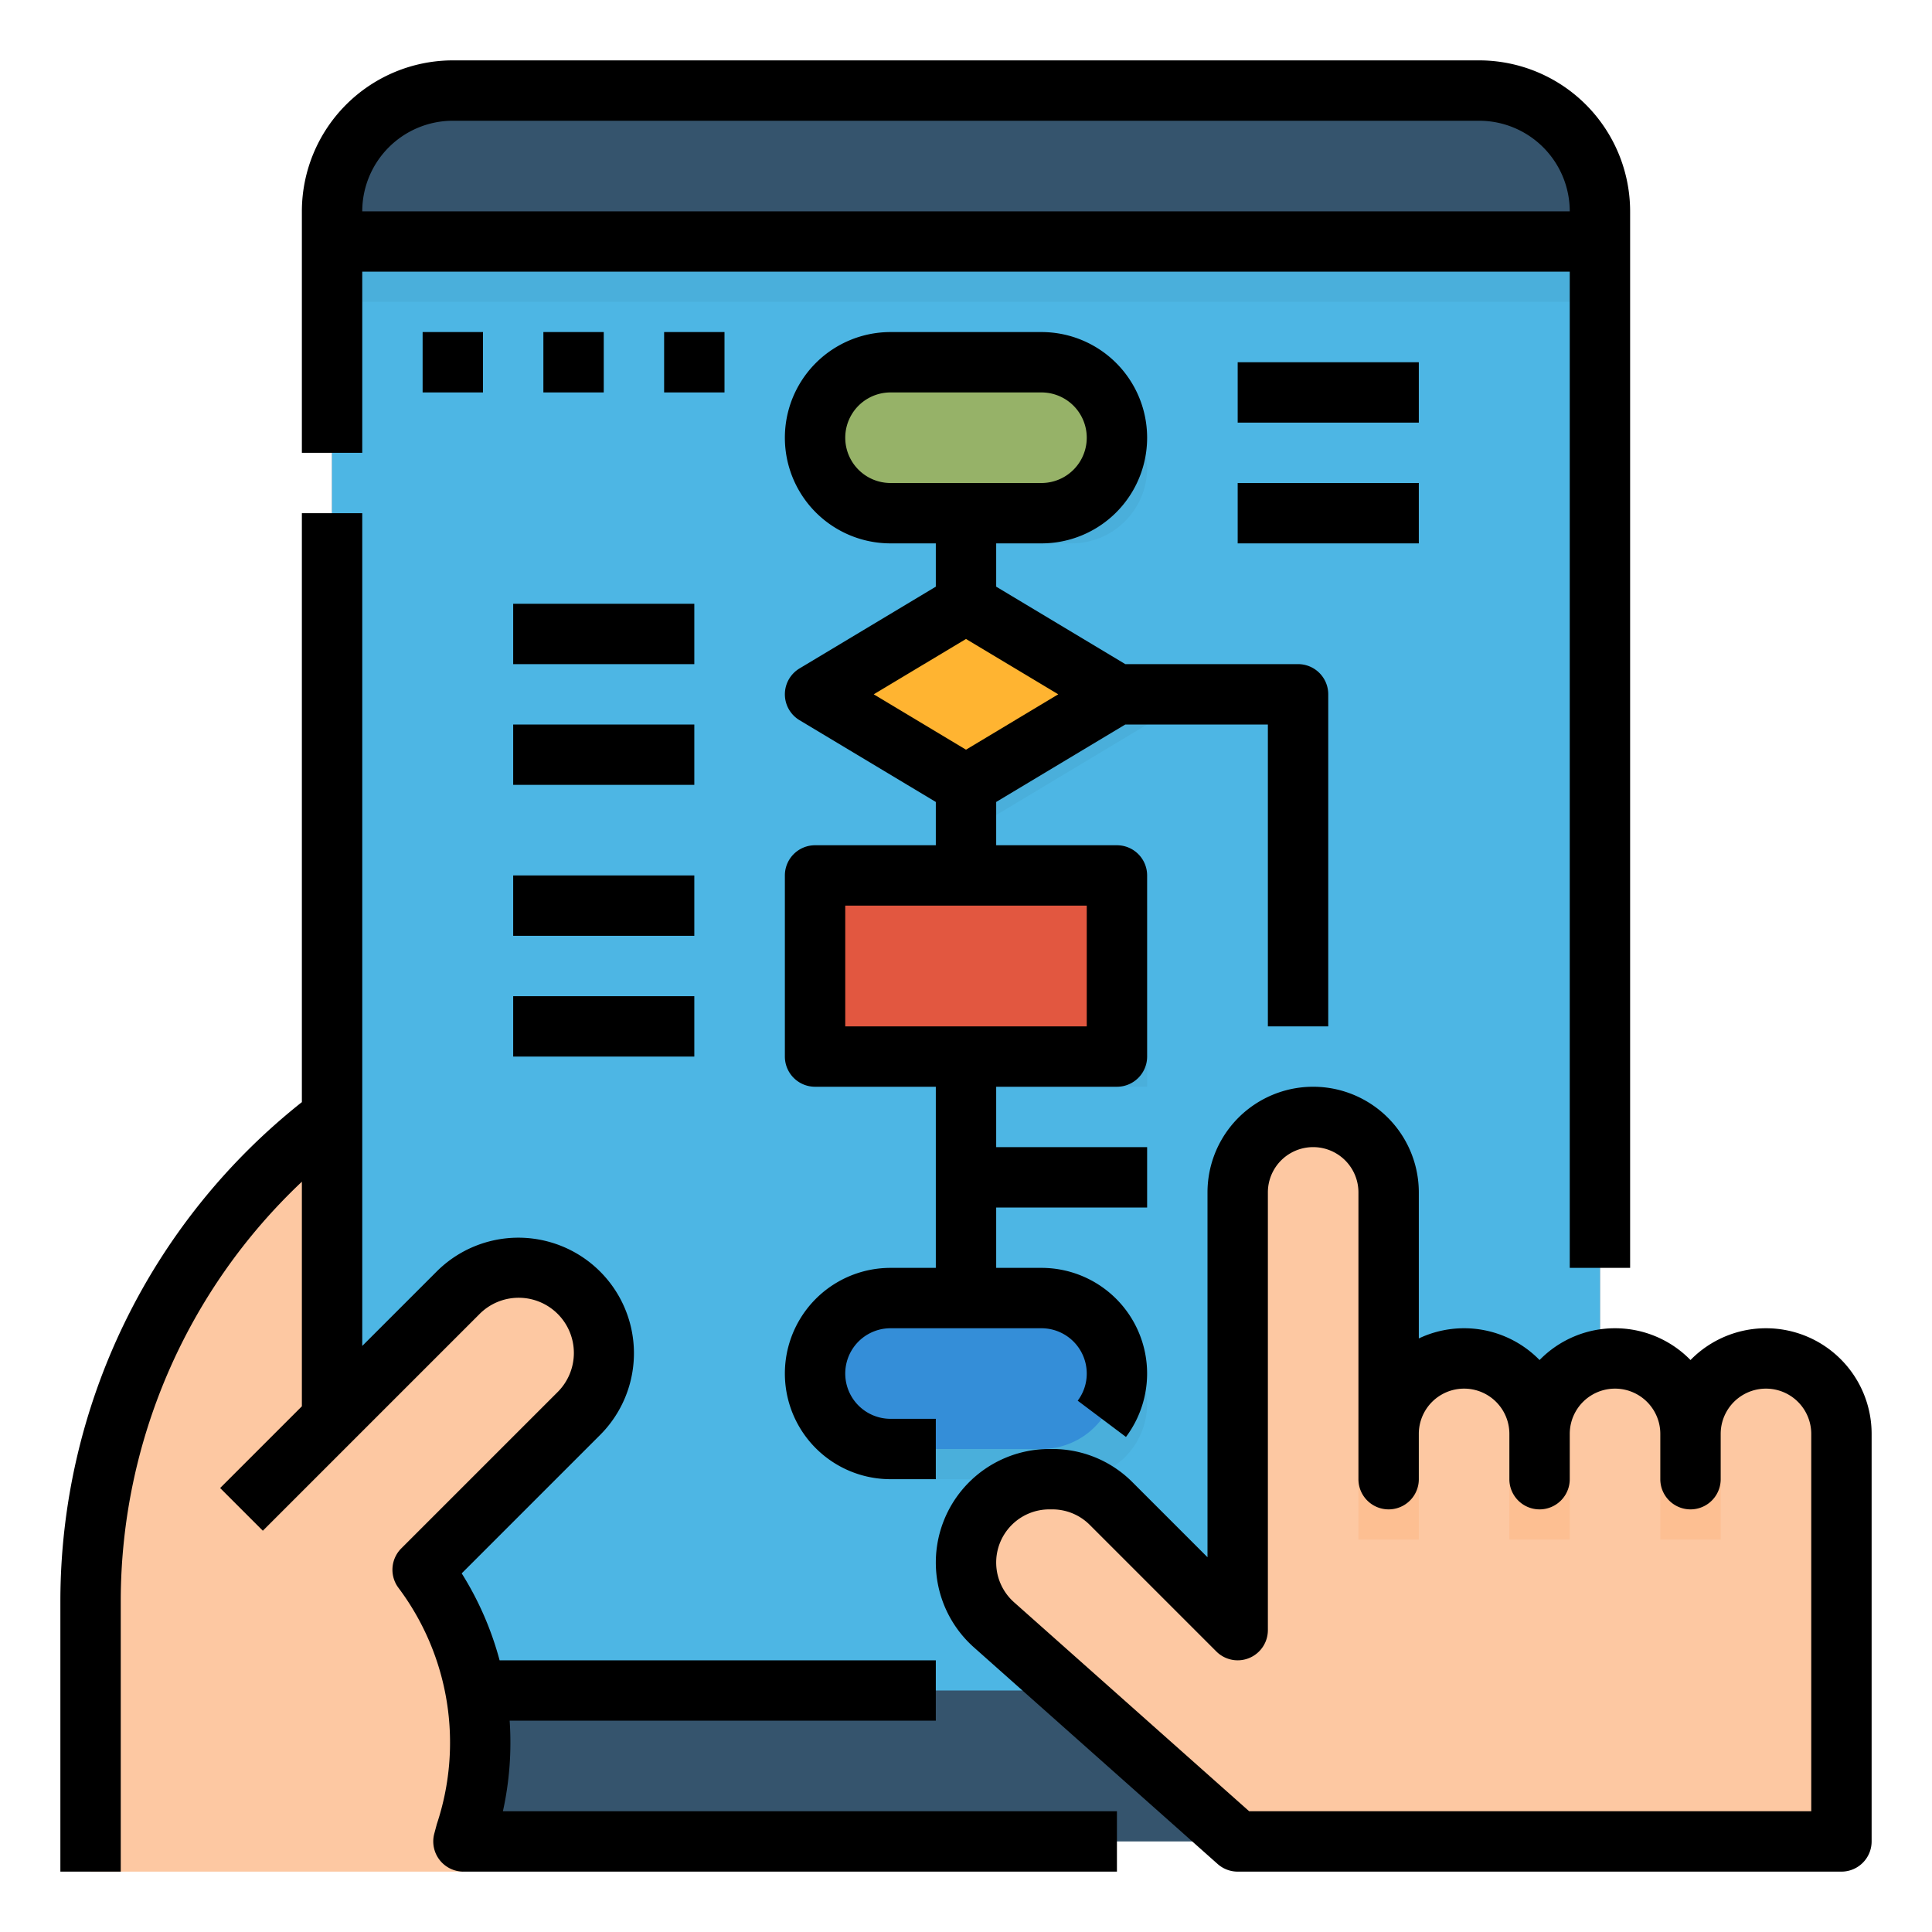 <svg height="100" viewBox="0 0 512 512" width="100" xmlns="http://www.w3.org/2000/svg"><g id="Filled_outline" data-name="Filled outline"><rect fill="#35546d" height="464" rx="32" width="336" x="88" y="24"/><path d="m88 64h336v384h-336z" fill="#4db6e4"/><path d="m153.37 374.63-41.37 41.37a76.354 76.354 0 0 1 11.35 69.95l-.68 10.05h-98.67v-72a160 160 0 0 1 64-128v80l33.37-33.37a22.627 22.627 0 1 1 32 32z" fill="#fdc8a2"/><path d="m59.029 380h33.941v16h-33.941z" fill="#fdbf92" transform="matrix(.707 -.707 .707 .707 -252.107 167.397)"/><g fill="#4aafdb"><rect height="40" rx="20" width="80" x="224" y="104"/><path d="m264 216-40-24 40-24 40 24z"/><path d="m224 240h80v48h-80z"/><rect height="40" rx="20" width="80" x="224" y="352"/></g><rect fill="#96b268" height="40" rx="20" width="80" x="216" y="96"/><path d="m256 208-40-24 40-24 40 24z" fill="#ffb431"/><path d="m216 232h80v48h-80z" fill="#e25740"/><rect fill="#348ed8" height="40" rx="20" width="80" x="216" y="344"/><path d="m468 360a20 20 0 0 0 -20 20 20 20 0 0 0 -40 0 20 20 0 0 0 -40 0v-64a20 20 0 0 0 -40 0v116l-33.532-33.532a22.083 22.083 0 0 0 -15.615-6.468h-.77a22.083 22.083 0 0 0 -22.083 22.083 22.08 22.08 0 0 0 7.412 16.5l64.588 57.417h160v-108a20 20 0 0 0 -20-20z" fill="#fdc8a2"/><path d="m360 376h16v32h-16z" fill="#fdbf92"/><path d="m400 376h16v32h-16z" fill="#fdbf92"/><path d="m440 376h16v32h-16z" fill="#fdbf92"/><path d="m88 64h336v16h-336z" fill="#4aafdb"/><path d="m416 336h16v-280a40.045 40.045 0 0 0 -40-40h-272a40.045 40.045 0 0 0 -40 40v64h16v-48h320zm-320-280a24.028 24.028 0 0 1 24-24h272a24.028 24.028 0 0 1 24 24zm-64 440h-16v-72a168.833 168.833 0 0 1 64-131.924v-156.076h16v220.687l19.716-19.716a30.627 30.627 0 1 1 43.314 43.313l-36.674 36.673a84.264 84.264 0 0 1 10.044 23.043h115.6v16h-112.937a84.235 84.235 0 0 1 -1.787 24h162.724v16h-173.184a8 8 0 0 1 -7.728-10.056l.673-2.527a68.352 68.352 0 0 0 -10.161-62.617 8 8 0 0 1 .743-10.457l41.373-41.372a14.628 14.628 0 1 0 -20.686-20.687l-57.373 57.373-11.314-11.314 21.657-21.657v-59.519a152.838 152.838 0 0 0 -48 110.833zm204-160a28 28 0 0 0 0 56h12v-16h-12a12 12 0 0 1 0-24h40a12.013 12.013 0 0 1 12 12 11.881 11.881 0 0 1 -2.4 7.195l12.793 9.61a28 28 0 0 0 -22.393-44.805h-12v-16h40v-16h-40v-16h32a8 8 0 0 0 8-8v-48a8 8 0 0 0 -8-8h-32v-11.47l34.216-20.53h37.784v80h16v-88a8 8 0 0 0 -8-8h-45.784l-34.216-20.53v-11.47h12a28 28 0 0 0 0-56h-40a28 28 0 0 0 0 56h12v11.47l-36.116 21.67a8 8 0 0 0 0 13.72l36.116 21.67v11.47h-32a8 8 0 0 0 -8 8v48a8 8 0 0 0 8 8h32v48zm0-208a12 12 0 0 1 0-24h40a12 12 0 0 1 0 24zm-4.451 56 24.451-14.67 24.451 14.67-24.451 14.67zm-7.549 88v-32h64v32zm204 80a27.917 27.917 0 0 0 -20 8.423 27.964 27.964 0 0 0 -32-5.719v-38.704a28 28 0 0 0 -56 0v96.687l-19.876-19.876a29.885 29.885 0 0 0 -21.271-8.811h-.77a30.083 30.083 0 0 0 -19.983 52.568l64.588 57.411a7.994 7.994 0 0 0 5.312 2.021h160a8 8 0 0 0 8-8v-108a27.987 27.987 0 0 0 -48-19.577 27.917 27.917 0 0 0 -20-8.423zm28 40v-12a12 12 0 0 1 24 0v100h-148.958l-62.315-55.391a14.083 14.083 0 0 1 9.356-24.609h.77a13.992 13.992 0 0 1 9.958 4.125l33.532 33.532a8 8 0 0 0 13.657-5.657v-116a12 12 0 0 1 24 0v76a8 8 0 0 0 16 0v-12a12 12 0 0 1 24 0v12a8 8 0 0 0 16 0v-12a12 12 0 0 1 24 0v12a8 8 0 0 0 16 0zm-344-288v-16h16v16zm48-16v16h-16v-16zm32 16h-16v-16h16zm184 8h-48v-16h48zm-48 16h48v16h-48zm-144 48h-48v-16h48zm0 32h-48v-16h48zm0 40h-48v-16h48zm-48 16h48v16h-48z"/></g></svg>